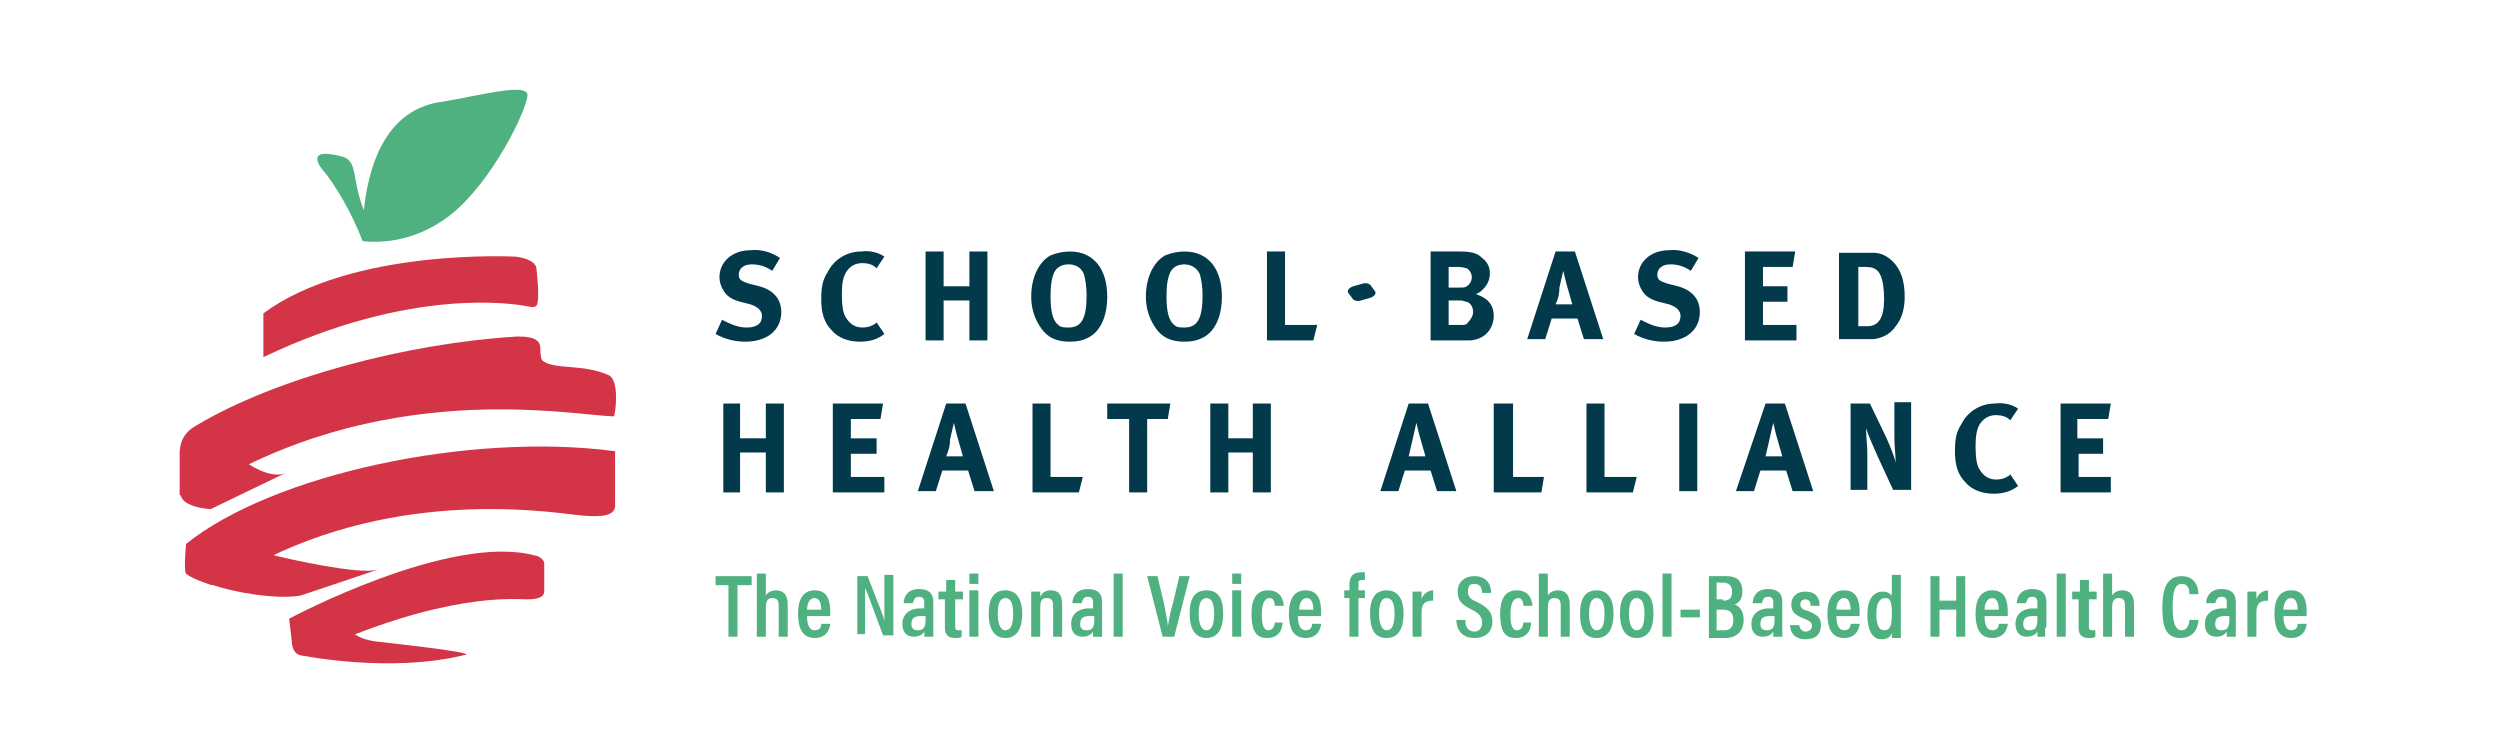 <svg width="167" height="50" viewBox="0 0 167 50" fill="none" xmlns="http://www.w3.org/2000/svg">
<g clip-path="url(#clip0_20185_3419)">
<path d="M48.661 39.09H47.801V38.487H50.211V39.09H49.264V42.532H48.661V39.09Z" fill="#4FB080"/>
<path d="M51.157 38.315V39.778C51.243 39.606 51.501 39.434 51.846 39.434C52.362 39.434 52.62 39.778 52.62 40.381V42.532H52.018V40.467C52.018 40.123 51.932 39.95 51.587 39.95C51.243 39.95 51.157 40.209 51.157 40.639V42.532H50.555V38.315H51.157Z" fill="#4FB080"/>
<path d="M53.911 41.155C53.911 41.586 53.997 42.102 54.427 42.102C54.858 42.102 54.858 41.758 54.858 41.672H55.46C55.46 41.758 55.374 42.618 54.427 42.618C53.481 42.618 53.309 41.758 53.309 40.983C53.309 40.037 53.653 39.434 54.427 39.434C55.288 39.434 55.46 40.123 55.46 40.897V41.155H53.911ZM54.858 40.725C54.858 40.381 54.772 39.951 54.427 39.951C53.997 39.951 53.911 40.467 53.911 40.725H54.858Z" fill="#4FB080"/>
<path d="M57.267 42.532V38.487H57.956C58.903 40.897 59.075 41.328 59.075 41.5V38.401H59.677V42.446H58.989C58.042 39.864 57.87 39.434 57.784 39.262V42.36H57.267V42.532Z" fill="#4FB080"/>
<path d="M62.345 41.93V42.532H61.742V42.188C61.656 42.36 61.398 42.532 61.054 42.532C60.452 42.532 60.279 42.102 60.279 41.672C60.279 41.069 60.71 40.639 61.484 40.639H61.742V40.295C61.742 40.123 61.742 39.864 61.398 39.864C61.054 39.864 61.054 40.123 60.968 40.295H60.365C60.365 39.864 60.624 39.348 61.398 39.348C62.001 39.348 62.345 39.606 62.345 40.209V41.93ZM61.742 41.155H61.484C61.054 41.155 60.882 41.328 60.882 41.672C60.882 41.93 60.968 42.102 61.312 42.102C61.742 42.102 61.829 41.844 61.829 41.328V41.155H61.742Z" fill="#4FB080"/>
<path d="M62.775 39.52H63.206V38.746H63.808V39.52H64.324V40.037H63.808V41.844C63.808 42.016 63.808 42.102 64.066 42.102H64.238V42.532C64.152 42.618 63.98 42.618 63.808 42.618C63.378 42.618 63.119 42.446 63.119 41.93V40.037H62.689V39.52H62.775Z" fill="#4FB080"/>
<path d="M64.755 39.004H65.357V38.315H64.755V39.004ZM64.755 42.532H65.357V39.434H64.755V42.532Z" fill="#4FB080"/>
<path d="M68.283 40.983C68.283 42.102 67.853 42.618 67.164 42.618C66.476 42.618 66.046 42.102 66.046 40.983C66.046 39.864 66.476 39.434 67.164 39.434C67.853 39.434 68.283 39.951 68.283 40.983ZM66.648 40.983C66.648 41.672 66.82 42.102 67.164 42.102C67.508 42.102 67.681 41.758 67.681 40.983C67.681 40.295 67.508 39.951 67.164 39.951C66.82 39.951 66.648 40.295 66.648 40.983Z" fill="#4FB080"/>
<path d="M68.885 40.467V39.52H69.488V39.864C69.574 39.692 69.746 39.434 70.176 39.434C70.693 39.434 70.951 39.692 70.951 40.381V42.532H70.349V40.467C70.349 40.123 70.262 39.951 69.918 39.951C69.574 39.951 69.488 40.123 69.488 40.639V42.532H68.885V40.467Z" fill="#4FB080"/>
<path d="M73.619 41.93V42.532H73.016V42.188C72.93 42.36 72.672 42.532 72.328 42.532C71.725 42.532 71.553 42.102 71.553 41.672C71.553 41.069 71.984 40.639 72.758 40.639H73.016V40.295C73.016 40.123 73.016 39.864 72.672 39.864C72.328 39.864 72.328 40.123 72.242 40.295H71.639C71.639 39.864 71.897 39.348 72.672 39.348C73.275 39.348 73.619 39.606 73.619 40.209V41.93ZM73.016 41.155H72.758C72.328 41.155 72.156 41.328 72.156 41.672C72.156 41.93 72.242 42.102 72.586 42.102C73.016 42.102 73.102 41.844 73.102 41.328V41.155H73.016Z" fill="#4FB080"/>
<path d="M74.996 38.315H74.393V42.532H74.996V38.315Z" fill="#4FB080"/>
<path d="M77.663 42.532L76.631 38.487H77.319L77.75 40.295C77.836 40.811 78.008 41.5 78.008 41.844C78.094 41.413 78.18 40.811 78.352 40.295L78.782 38.487H79.471L78.438 42.532H77.663Z" fill="#4FB080"/>
<path d="M81.708 40.983C81.708 42.102 81.278 42.618 80.59 42.618C79.901 42.618 79.471 42.102 79.471 40.983C79.471 39.864 79.901 39.434 80.59 39.434C81.364 39.434 81.708 39.951 81.708 40.983ZM80.073 40.983C80.073 41.672 80.245 42.102 80.59 42.102C80.934 42.102 81.106 41.758 81.106 40.983C81.106 40.295 80.934 39.951 80.59 39.951C80.245 39.951 80.073 40.295 80.073 40.983Z" fill="#4FB080"/>
<path d="M82.311 39.004H82.913V38.315H82.311V39.004ZM82.311 42.532H82.913V39.434H82.311V42.532Z" fill="#4FB080"/>
<path d="M85.667 41.586C85.667 41.844 85.581 42.618 84.634 42.618C83.774 42.618 83.602 41.93 83.602 40.983C83.602 40.123 83.86 39.434 84.72 39.434C85.667 39.434 85.753 40.295 85.753 40.467H85.151C85.151 40.381 85.151 39.951 84.806 39.951C84.462 39.951 84.29 40.381 84.29 40.983C84.29 41.672 84.376 42.102 84.72 42.102C85.065 42.102 85.151 41.758 85.151 41.586H85.667Z" fill="#4FB080"/>
<path d="M86.7 41.155C86.7 41.586 86.786 42.102 87.216 42.102C87.646 42.102 87.646 41.758 87.646 41.672H88.249C88.249 41.758 88.163 42.618 87.216 42.618C86.269 42.618 86.097 41.758 86.097 40.983C86.097 40.037 86.442 39.434 87.216 39.434C88.077 39.434 88.249 40.123 88.249 40.897V41.155H86.7ZM87.733 40.725C87.733 40.381 87.646 39.951 87.302 39.951C86.872 39.951 86.786 40.467 86.786 40.725H87.733Z" fill="#4FB080"/>
<path d="M90.142 42.532V39.95H89.798V39.434H90.142V39.09C90.142 38.574 90.314 38.229 90.917 38.229H91.175V38.746H91.003C90.745 38.746 90.745 38.832 90.745 39.09V39.434H91.175V39.95H90.745V42.532H90.142Z" fill="#4FB080"/>
<path d="M93.757 40.983C93.757 42.102 93.326 42.618 92.638 42.618C91.863 42.618 91.519 42.102 91.519 40.983C91.519 39.864 91.949 39.434 92.638 39.434C93.326 39.434 93.757 39.951 93.757 40.983ZM92.121 40.983C92.121 41.672 92.294 42.102 92.638 42.102C92.982 42.102 93.154 41.758 93.154 40.983C93.154 40.295 92.982 39.951 92.638 39.951C92.294 39.951 92.121 40.295 92.121 40.983Z" fill="#4FB080"/>
<path d="M94.359 40.553V39.52H94.962V40.037C95.048 39.692 95.392 39.434 95.736 39.434V40.123C95.22 40.123 94.962 40.295 94.962 40.897V42.532H94.359V40.553Z" fill="#4FB080"/>
<path d="M97.888 41.5C97.888 41.844 98.06 42.188 98.49 42.188C98.834 42.188 99.006 41.93 99.006 41.586C99.006 41.241 98.834 40.983 98.318 40.725C97.629 40.381 97.371 40.123 97.371 39.52C97.371 38.918 97.802 38.487 98.49 38.487C99.35 38.487 99.609 39.09 99.609 39.606H99.006C99.006 39.348 98.92 39.004 98.49 39.004C98.146 39.004 98.06 39.176 98.06 39.52C98.06 39.864 98.232 40.037 98.662 40.209C99.35 40.553 99.695 40.897 99.695 41.5C99.695 42.102 99.35 42.618 98.49 42.618C97.629 42.618 97.285 42.016 97.285 41.413H97.888V41.5Z" fill="#4FB080"/>
<path d="M102.277 41.586C102.277 41.844 102.19 42.618 101.244 42.618C100.383 42.618 100.211 41.93 100.211 40.983C100.211 40.123 100.469 39.434 101.33 39.434C102.277 39.434 102.363 40.295 102.363 40.467H101.76C101.76 40.381 101.76 39.951 101.416 39.951C101.072 39.951 100.9 40.381 100.9 40.983C100.9 41.672 100.986 42.102 101.33 42.102C101.674 42.102 101.76 41.758 101.76 41.586H102.277Z" fill="#4FB080"/>
<path d="M103.395 38.315V39.778C103.481 39.606 103.74 39.434 104.084 39.434C104.6 39.434 104.858 39.778 104.858 40.381V42.532H104.256V40.467C104.256 40.123 104.17 39.95 103.826 39.95C103.481 39.95 103.395 40.209 103.395 40.639V42.532H102.793V38.315H103.395Z" fill="#4FB080"/>
<path d="M107.784 40.983C107.784 42.102 107.354 42.618 106.666 42.618C105.891 42.618 105.547 42.102 105.547 40.983C105.547 39.864 105.977 39.434 106.666 39.434C107.354 39.434 107.784 39.951 107.784 40.983ZM106.149 40.983C106.149 41.672 106.321 42.102 106.666 42.102C107.01 42.102 107.182 41.758 107.182 40.983C107.182 40.295 107.01 39.951 106.666 39.951C106.321 39.951 106.149 40.295 106.149 40.983Z" fill="#4FB080"/>
<path d="M110.452 40.983C110.452 42.102 110.022 42.618 109.333 42.618C108.645 42.618 108.215 42.102 108.215 40.983C108.215 39.864 108.645 39.434 109.333 39.434C110.108 39.434 110.452 39.951 110.452 40.983ZM108.817 40.983C108.817 41.672 108.989 42.102 109.333 42.102C109.678 42.102 109.85 41.758 109.85 40.983C109.85 40.295 109.678 39.951 109.333 39.951C108.989 39.951 108.817 40.295 108.817 40.983Z" fill="#4FB080"/>
<path d="M111.657 38.315H111.055V42.532H111.657V38.315Z" fill="#4FB080"/>
<path d="M113.55 40.725H112.259V41.242H113.55V40.725Z" fill="#4FB080"/>
<path d="M114.153 38.487H115.358C116.046 38.487 116.39 38.832 116.39 39.52C116.39 40.037 116.132 40.295 115.874 40.381C116.132 40.467 116.476 40.725 116.476 41.413C116.476 42.188 115.96 42.618 115.272 42.618H114.153V38.487ZM115.099 40.123C115.53 40.123 115.702 39.95 115.702 39.52C115.702 39.176 115.53 38.918 115.099 38.918H114.669V40.037H115.099V40.123ZM114.755 42.102H115.185C115.616 42.102 115.788 41.844 115.788 41.413C115.788 40.983 115.616 40.725 115.099 40.725H114.669V42.102H114.755Z" fill="#4FB080"/>
<path d="M119.058 41.93V42.532H118.456V42.188C118.37 42.36 118.112 42.532 117.767 42.532C117.165 42.532 116.993 42.102 116.993 41.672C116.993 41.069 117.423 40.639 118.198 40.639H118.456V40.295C118.456 40.123 118.456 39.864 118.112 39.864C117.767 39.864 117.767 40.123 117.681 40.295H117.079C117.079 39.864 117.337 39.348 118.112 39.348C118.714 39.348 119.058 39.606 119.058 40.209V41.93ZM118.456 41.155H118.198C117.767 41.155 117.595 41.328 117.595 41.672C117.595 41.93 117.681 42.102 118.025 42.102C118.456 42.102 118.542 41.844 118.542 41.328V41.155H118.456Z" fill="#4FB080"/>
<path d="M120.177 41.672C120.177 41.93 120.349 42.188 120.607 42.188C120.865 42.188 121.038 42.016 121.038 41.844C121.038 41.586 120.951 41.5 120.521 41.328C119.833 41.069 119.661 40.811 119.661 40.381C119.661 39.951 119.919 39.52 120.607 39.52C121.382 39.52 121.554 40.037 121.554 40.467H120.951C120.951 40.381 120.951 40.037 120.607 40.037C120.349 40.037 120.263 40.209 120.263 40.381C120.263 40.553 120.349 40.725 120.779 40.811C121.382 41.069 121.64 41.242 121.64 41.758C121.64 42.36 121.296 42.705 120.607 42.705C119.919 42.705 119.575 42.274 119.575 41.758H120.177V41.672Z" fill="#4FB080"/>
<path d="M122.673 41.155C122.673 41.586 122.759 42.102 123.189 42.102C123.619 42.102 123.619 41.758 123.619 41.672H124.222C124.222 41.758 124.136 42.618 123.189 42.618C122.242 42.618 122.07 41.758 122.07 40.983C122.07 40.037 122.415 39.434 123.189 39.434C124.05 39.434 124.222 40.123 124.222 40.897V41.155H122.673ZM123.619 40.725C123.619 40.381 123.533 39.951 123.189 39.951C122.759 39.951 122.673 40.467 122.673 40.725H123.619Z" fill="#4FB080"/>
<path d="M126.976 38.315V42.618H126.373V42.274C126.287 42.532 126.115 42.704 125.685 42.704C125.082 42.704 124.738 42.102 124.738 41.069C124.738 40.123 125.082 39.52 125.771 39.52C126.115 39.52 126.287 39.692 126.373 39.778V38.401H126.976V38.315ZM125.341 40.983C125.341 41.758 125.513 42.102 125.857 42.102C126.287 42.102 126.373 41.758 126.373 40.983C126.373 40.209 126.287 39.95 125.943 39.95C125.599 39.95 125.341 40.209 125.341 40.983Z" fill="#4FB080"/>
<path d="M128.955 38.487H129.557V40.123H130.676V38.487H131.279V42.532H130.676V40.725H129.557V42.532H128.955V38.487Z" fill="#4FB080"/>
<path d="M132.57 41.155C132.57 41.586 132.656 42.102 133.086 42.102C133.516 42.102 133.516 41.758 133.516 41.672H134.119C134.119 41.758 134.033 42.618 133.086 42.618C132.139 42.618 131.967 41.758 131.967 40.983C131.967 40.037 132.311 39.434 133.086 39.434C133.946 39.434 134.119 40.123 134.119 40.897V41.155H132.57ZM133.516 40.725C133.516 40.381 133.43 39.951 133.086 39.951C132.656 39.951 132.57 40.467 132.57 40.725H133.516Z" fill="#4FB080"/>
<path d="M136.614 41.93V42.532H136.098V42.188C136.012 42.36 135.754 42.532 135.41 42.532C134.807 42.532 134.635 42.102 134.635 41.672C134.635 41.069 135.065 40.639 135.84 40.639H136.098V40.295C136.098 40.123 136.098 39.864 135.754 39.864C135.41 39.864 135.41 40.123 135.323 40.295H134.721C134.721 39.864 134.979 39.348 135.754 39.348C136.356 39.348 136.7 39.606 136.7 40.209V41.93H136.614ZM136.012 41.155H135.754C135.323 41.155 135.151 41.328 135.151 41.672C135.151 41.93 135.237 42.102 135.582 42.102C136.012 42.102 136.098 41.844 136.098 41.328V41.155H136.012Z" fill="#4FB080"/>
<path d="M137.991 38.315H137.389V42.532H137.991V38.315Z" fill="#4FB080"/>
<path d="M138.508 39.52H138.938V38.746H139.54V39.52H140.057V40.037H139.54V41.844C139.54 42.016 139.54 42.102 139.799 42.102H139.971V42.532C139.885 42.618 139.713 42.618 139.54 42.618C139.11 42.618 138.852 42.446 138.852 41.93V40.037H138.422V39.52H138.508Z" fill="#4FB080"/>
<path d="M141.089 38.315V39.778C141.176 39.606 141.434 39.434 141.778 39.434C142.294 39.434 142.552 39.778 142.552 40.381V42.532H141.95V40.467C141.95 40.123 141.864 39.95 141.52 39.95C141.176 39.95 141.089 40.209 141.089 40.639V42.532H140.487V38.315H141.089Z" fill="#4FB080"/>
<path d="M146.855 41.413C146.855 41.586 146.769 42.618 145.651 42.618C144.532 42.618 144.446 41.586 144.446 40.553C144.446 39.262 144.79 38.487 145.737 38.487C146.769 38.487 146.855 39.434 146.855 39.692H146.253C146.253 39.52 146.253 39.004 145.737 39.004C145.22 39.004 145.134 39.692 145.134 40.553C145.134 41.328 145.22 42.102 145.737 42.102C146.167 42.102 146.253 41.586 146.253 41.413H146.855Z" fill="#4FB080"/>
<path d="M149.351 41.93V42.532H148.749V42.188C148.663 42.36 148.405 42.532 148.06 42.532C147.458 42.532 147.286 42.102 147.286 41.672C147.286 41.069 147.716 40.639 148.491 40.639H148.749V40.295C148.749 40.123 148.749 39.864 148.405 39.864C148.06 39.864 148.06 40.123 147.974 40.295H147.372C147.372 39.864 147.63 39.348 148.405 39.348C149.007 39.348 149.351 39.606 149.351 40.209V41.93ZM148.835 41.155H148.577C148.146 41.155 147.974 41.328 147.974 41.672C147.974 41.93 148.06 42.102 148.405 42.102C148.835 42.102 148.921 41.844 148.921 41.328V41.155H148.835Z" fill="#4FB080"/>
<path d="M150.126 40.553V39.52H150.728V40.037C150.814 39.692 151.158 39.434 151.503 39.434V40.123C150.986 40.123 150.728 40.295 150.728 40.897V42.532H150.126V40.553Z" fill="#4FB080"/>
<path d="M152.535 41.155C152.535 41.586 152.621 42.102 153.052 42.102C153.482 42.102 153.482 41.758 153.482 41.672H154.084C154.084 41.758 153.998 42.618 153.052 42.618C152.105 42.618 151.933 41.758 151.933 40.983C151.933 40.037 152.277 39.434 153.052 39.434C153.912 39.434 154.084 40.123 154.084 40.897V41.155H152.535ZM153.482 40.725C153.482 40.381 153.396 39.951 153.052 39.951C152.621 39.951 152.535 40.467 152.535 40.725H153.482Z" fill="#4FB080"/>
<path d="M24.221 16.112C26.802 16.37 28.868 15.338 30.159 14.305C32.913 12.067 35.15 7.42 35.236 6.387C35.322 5.441 31.708 6.473 29.384 6.818C25.511 7.42 24.565 11.551 24.307 14.047C23.446 11.895 23.962 10.69 22.758 10.432C20.004 9.744 21.725 11.551 21.725 11.551C22.93 13.1 23.876 15.165 24.221 16.112Z" fill="#4FB080"/>
<path d="M34.978 20.415C35.494 20.501 35.666 20.587 35.839 20.415C36.097 20.071 35.839 18.005 35.839 18.005C35.839 17.489 35.15 17.231 34.462 17.145C34.462 17.145 23.532 16.542 17.594 20.931V23.857C27.491 19.124 34.376 20.329 34.978 20.415Z" fill="#D33547"/>
<path d="M40.658 25.062C38.937 24.288 37.129 24.718 36.269 24.116C36.011 23.943 36.183 23.169 36.011 22.911C35.752 22.48 34.978 22.48 34.548 22.48C27.233 22.911 18.454 25.234 13.119 28.419C12.172 28.935 12 29.709 12 30.312V33.066C12 33.066 12.602 33.324 12.947 33.066C25.339 25.148 38.076 27.73 41.002 27.816C41.088 27.816 41.432 25.406 40.658 25.062Z" fill="#D33547"/>
<path d="M16.475 30.914C16.475 30.914 18.024 32.033 19.057 31.603L14.066 34.012C14.066 34.012 12.344 33.926 12.086 33.152C11.742 32.291 16.475 30.914 16.475 30.914Z" fill="#D33547"/>
<path d="M18.024 37.025C19.315 37.369 24.048 38.401 25.167 38.057C26.286 37.713 20.09 39.778 20.09 39.778C18.368 40.123 14.238 39.434 12.43 38.315" fill="#D33547"/>
<path d="M12.43 36.336C12.43 36.336 12.258 38.143 12.43 38.315C12.775 38.66 14.152 39.09 14.152 39.09C15.184 38.66 16.905 37.713 17.852 37.283C27.663 32.463 37.56 34.357 38.937 34.443C40.056 34.529 41.174 34.529 41.088 33.668V30.14C31.363 28.849 18.196 31.689 12.43 36.336Z" fill="#D33547"/>
<path d="M19.315 41.328L19.487 42.791C19.487 43.307 19.745 44.081 20.692 43.651C29.728 39.52 34.376 40.037 35.236 40.037C35.752 40.037 36.355 39.95 36.355 39.52V37.627C36.355 37.369 35.925 37.111 35.752 37.111C30.073 35.562 19.315 41.328 19.315 41.328Z" fill="#D33547"/>
<path d="M19.918 43.737C19.918 43.737 25.942 45.028 31.105 43.737C31.708 43.565 25.339 42.877 25.339 42.877C25.339 42.877 24.221 42.791 23.704 42.36" fill="#D33547"/>
<path d="M52.104 17.231L51.587 18.091C51.071 17.747 50.641 17.661 50.211 17.661C49.694 17.661 49.35 17.919 49.35 18.35C49.35 18.694 49.522 18.78 50.038 18.952L50.727 19.124C51.673 19.382 52.19 19.985 52.19 20.845C52.19 22.05 51.243 22.825 49.78 22.825C49.092 22.825 48.403 22.653 47.801 22.308L48.231 21.362C48.748 21.62 49.264 21.878 49.866 21.878C50.555 21.878 50.899 21.62 50.899 21.104C50.899 20.759 50.641 20.501 50.124 20.329L49.436 20.157C48.834 19.985 48.489 19.727 48.317 19.382C48.145 19.124 48.059 18.78 48.059 18.522C48.059 17.489 48.92 16.715 50.124 16.715C50.899 16.628 51.587 16.887 52.104 17.231Z" fill="#023A4B"/>
<path d="M59.075 17.145L58.558 17.919C58.3 17.661 57.956 17.575 57.612 17.575C57.181 17.575 56.837 17.747 56.579 18.091C56.321 18.436 56.235 18.952 56.235 19.64C56.235 20.415 56.321 20.931 56.493 21.189C56.751 21.62 57.095 21.878 57.612 21.878C57.956 21.878 58.214 21.792 58.472 21.62L58.558 21.534L59.075 22.308C58.644 22.652 58.128 22.825 57.44 22.825C56.665 22.825 55.977 22.567 55.546 22.05C55.03 21.534 54.858 20.845 54.858 19.985C54.858 19.21 54.944 18.694 55.288 18.177C55.718 17.317 56.579 16.8 57.526 16.8C58.128 16.714 58.73 16.887 59.075 17.145Z" fill="#023A4B"/>
<path d="M61.829 16.8H63.033V19.124H64.755V16.8H65.959V22.739H64.755V20.071H63.033V22.739H61.829V16.8Z" fill="#023A4B"/>
<path d="M71.467 16.8C73.016 16.8 73.963 17.919 73.963 19.813C73.963 21.104 73.533 22.136 72.672 22.567C72.328 22.739 71.984 22.825 71.467 22.825C70.607 22.825 70.004 22.567 69.574 21.964C69.144 21.362 68.885 20.673 68.885 19.813C68.885 18.522 69.402 17.489 70.176 17.059C70.607 16.887 71.037 16.8 71.467 16.8ZM71.381 17.661C70.951 17.661 70.607 17.833 70.434 18.177C70.262 18.522 70.176 19.038 70.176 19.813C70.176 20.845 70.348 21.448 70.693 21.706C70.865 21.878 71.123 21.878 71.381 21.878C72.242 21.878 72.586 21.276 72.586 19.727C72.586 19.124 72.5 18.694 72.414 18.35C72.328 18.091 72.07 17.661 71.381 17.661Z" fill="#023A4B"/>
<path d="M79.126 16.8C80.676 16.8 81.622 17.919 81.622 19.813C81.622 21.104 81.192 22.136 80.331 22.567C79.987 22.739 79.643 22.825 79.126 22.825C78.266 22.825 77.663 22.567 77.233 21.964C76.803 21.362 76.545 20.673 76.545 19.813C76.545 18.522 77.061 17.489 77.836 17.059C78.266 16.887 78.696 16.8 79.126 16.8ZM79.126 17.661C78.696 17.661 78.352 17.833 78.18 18.177C78.008 18.522 77.922 19.038 77.922 19.813C77.922 20.845 78.094 21.448 78.438 21.706C78.61 21.878 78.868 21.878 79.126 21.878C79.987 21.878 80.331 21.276 80.331 19.727C80.331 19.124 80.245 18.694 80.159 18.35C80.073 18.091 79.729 17.661 79.126 17.661Z" fill="#023A4B"/>
<path d="M84.634 16.8H85.839V21.706H87.991L87.733 22.739H84.634V16.8Z" fill="#023A4B"/>
<path d="M95.564 16.8H97.543C98.232 16.8 98.662 16.887 99.006 17.231C99.35 17.489 99.523 17.833 99.523 18.264C99.523 18.694 99.35 19.038 99.092 19.296C98.92 19.468 98.834 19.554 98.576 19.64C99.35 19.899 99.781 20.329 99.781 21.104C99.781 21.878 99.264 22.653 98.232 22.739H95.564V16.8ZM96.769 17.833V19.21H97.457C97.715 19.21 97.888 19.21 97.974 19.124C98.146 19.038 98.318 18.78 98.318 18.522C98.318 18.264 98.146 18.005 97.974 17.919C97.888 17.919 97.715 17.833 97.457 17.833H96.769ZM96.769 20.157V21.706H97.543C97.802 21.706 97.974 21.706 98.06 21.534C98.232 21.362 98.404 21.104 98.404 20.845C98.404 20.501 98.232 20.243 97.974 20.157C97.802 20.157 97.802 20.071 97.543 20.071H96.769V20.157Z" fill="#023A4B"/>
<path d="M103.912 16.8H105.203L107.096 22.653H105.805L105.375 21.276H103.654L103.223 22.653H102.018L103.912 16.8ZM103.912 20.329H105.03C105.03 20.329 104.858 19.727 104.686 19.124C104.6 18.866 104.428 18.091 104.428 18.091C104.428 18.091 104.256 18.78 104.17 19.21C104.17 19.64 104.084 19.985 103.912 20.329Z" fill="#023A4B"/>
<path d="M113.464 17.231L112.948 18.091C112.432 17.747 112.001 17.661 111.571 17.661C111.055 17.661 110.71 17.919 110.71 18.35C110.71 18.694 110.883 18.78 111.399 18.952L112.087 19.124C113.034 19.382 113.55 19.985 113.55 20.845C113.55 22.05 112.604 22.825 111.141 22.825C110.452 22.825 109.764 22.653 109.161 22.308L109.592 21.362C110.108 21.62 110.624 21.878 111.227 21.878C111.915 21.878 112.259 21.62 112.259 21.104C112.259 20.759 112.001 20.501 111.485 20.329L110.796 20.157C110.194 19.985 109.85 19.727 109.678 19.382C109.506 19.124 109.419 18.78 109.419 18.522C109.419 17.489 110.28 16.715 111.485 16.715C112.173 16.628 112.948 16.887 113.464 17.231Z" fill="#023A4B"/>
<path d="M116.562 16.8H119.919L119.747 17.833H117.767V19.124H119.402V20.157H117.767V21.706H120.005V22.739H116.562V16.8Z" fill="#023A4B"/>
<path d="M122.931 16.887H125.168C125.685 16.887 126.115 17.145 126.459 17.489C126.976 18.005 127.234 18.78 127.234 19.813C127.234 20.587 127.062 21.276 126.631 21.792C126.287 22.308 125.771 22.567 125.168 22.653H122.845V16.887H122.931ZM124.136 17.833V21.792H124.738C125.513 21.792 125.857 21.19 125.857 19.985C125.857 19.296 125.771 18.694 125.599 18.35C125.427 18.005 125.168 17.833 124.652 17.833H124.136Z" fill="#023A4B"/>
<path d="M48.317 26.956H49.436V29.279H51.157V26.956H52.362V32.894H51.157V30.226H49.436V32.894H48.317V26.956Z" fill="#023A4B"/>
<path d="M55.632 26.956H58.989L58.816 27.988H56.837V29.279H58.558V30.312H56.837V31.861H59.075V32.894H55.632V26.956Z" fill="#023A4B"/>
<path d="M63.206 26.956H64.496L66.39 32.808H65.099L64.668 31.431H62.947L62.517 32.808H61.312L63.206 26.956ZM63.206 30.484H64.324C64.324 30.484 64.152 29.882 63.98 29.279C63.894 29.021 63.722 28.247 63.722 28.247C63.722 28.247 63.55 28.935 63.464 29.365C63.464 29.796 63.378 30.054 63.206 30.484Z" fill="#023A4B"/>
<path d="M68.972 26.956H70.176V31.861H72.328L72.07 32.894H68.972V26.956Z" fill="#023A4B"/>
<path d="M73.963 26.956H78.18L78.008 27.988H76.631V32.894H75.426V27.988H73.963V26.956Z" fill="#023A4B"/>
<path d="M80.848 26.956H82.053V29.279H83.688V26.956H84.892V32.894H83.688V30.226H82.053V32.894H80.848V26.956Z" fill="#023A4B"/>
<path d="M94.101 26.956H95.392L97.285 32.808H95.994L95.564 31.431H93.843L93.412 32.808H92.208L94.101 26.956ZM94.101 30.484H95.22C95.22 30.484 95.048 29.882 94.875 29.279C94.789 29.021 94.617 28.247 94.617 28.247C94.617 28.247 94.445 28.935 94.359 29.365C94.273 29.796 94.187 30.054 94.101 30.484Z" fill="#023A4B"/>
<path d="M99.781 26.956H101.072V31.861H103.137L102.965 32.894H99.781V26.956Z" fill="#023A4B"/>
<path d="M105.977 26.956H107.182V31.861H109.333L109.075 32.894H105.977V26.956Z" fill="#023A4B"/>
<path d="M113.378 26.956H112.173V32.808H113.378V26.956Z" fill="#023A4B"/>
<path d="M117.939 26.956H119.23L121.124 32.808H119.747L119.316 31.431H117.595L117.165 32.808H115.96L117.939 26.956ZM117.939 30.484H119.058C119.058 30.484 118.886 29.882 118.714 29.279C118.628 29.021 118.456 28.247 118.456 28.247C118.456 28.247 118.284 28.935 118.198 29.365C118.112 29.796 118.026 30.054 117.939 30.484Z" fill="#023A4B"/>
<path d="M123.619 26.956H124.91L126.029 29.279C126.287 29.882 126.545 30.484 126.631 30.914C126.631 30.484 126.545 29.709 126.545 29.279V26.869H127.664V32.722H126.459L125.427 30.484C125.082 29.709 124.738 28.935 124.652 28.591C124.652 29.107 124.738 29.796 124.738 30.226V32.722H123.619V26.956Z" fill="#023A4B"/>
<path d="M134.807 27.3L134.291 28.074C134.033 27.816 133.688 27.73 133.344 27.73C132.914 27.73 132.57 27.902 132.311 28.246C132.053 28.591 131.967 29.107 131.967 29.796C131.967 30.57 132.053 31.086 132.225 31.345C132.483 31.775 132.828 32.033 133.344 32.033C133.688 32.033 133.946 31.947 134.205 31.775L134.291 31.689L134.807 32.463C134.377 32.807 133.86 32.98 133.172 32.98C132.397 32.98 131.709 32.721 131.279 32.205C130.762 31.689 130.59 31 130.59 30.14C130.59 29.365 130.676 28.849 131.02 28.332C131.451 27.472 132.311 26.956 133.258 26.956C133.86 26.869 134.463 27.042 134.807 27.3Z" fill="#023A4B"/>
<path d="M137.647 26.956H141.003L140.831 27.988H138.766V29.279H140.487V30.312H138.852V31.861H141.003V32.894H137.647V26.956Z" fill="#023A4B"/>
<path d="M90.917 20.071C90.659 20.157 90.4 20.071 90.314 19.899L90.056 19.554C89.97 19.382 90.142 19.21 90.4 19.124L91.003 18.952C91.261 18.866 91.519 18.952 91.605 19.124L91.863 19.468C91.949 19.64 91.777 19.813 91.519 19.899L90.917 20.071Z" fill="#023A4B"/>
</g>
<defs>
<clipPath id="clip0_20185_3419">
<rect width="142.084" height="38.314" fill="white" transform="translate(12 6)"/>
</clipPath>
</defs>
</svg>
